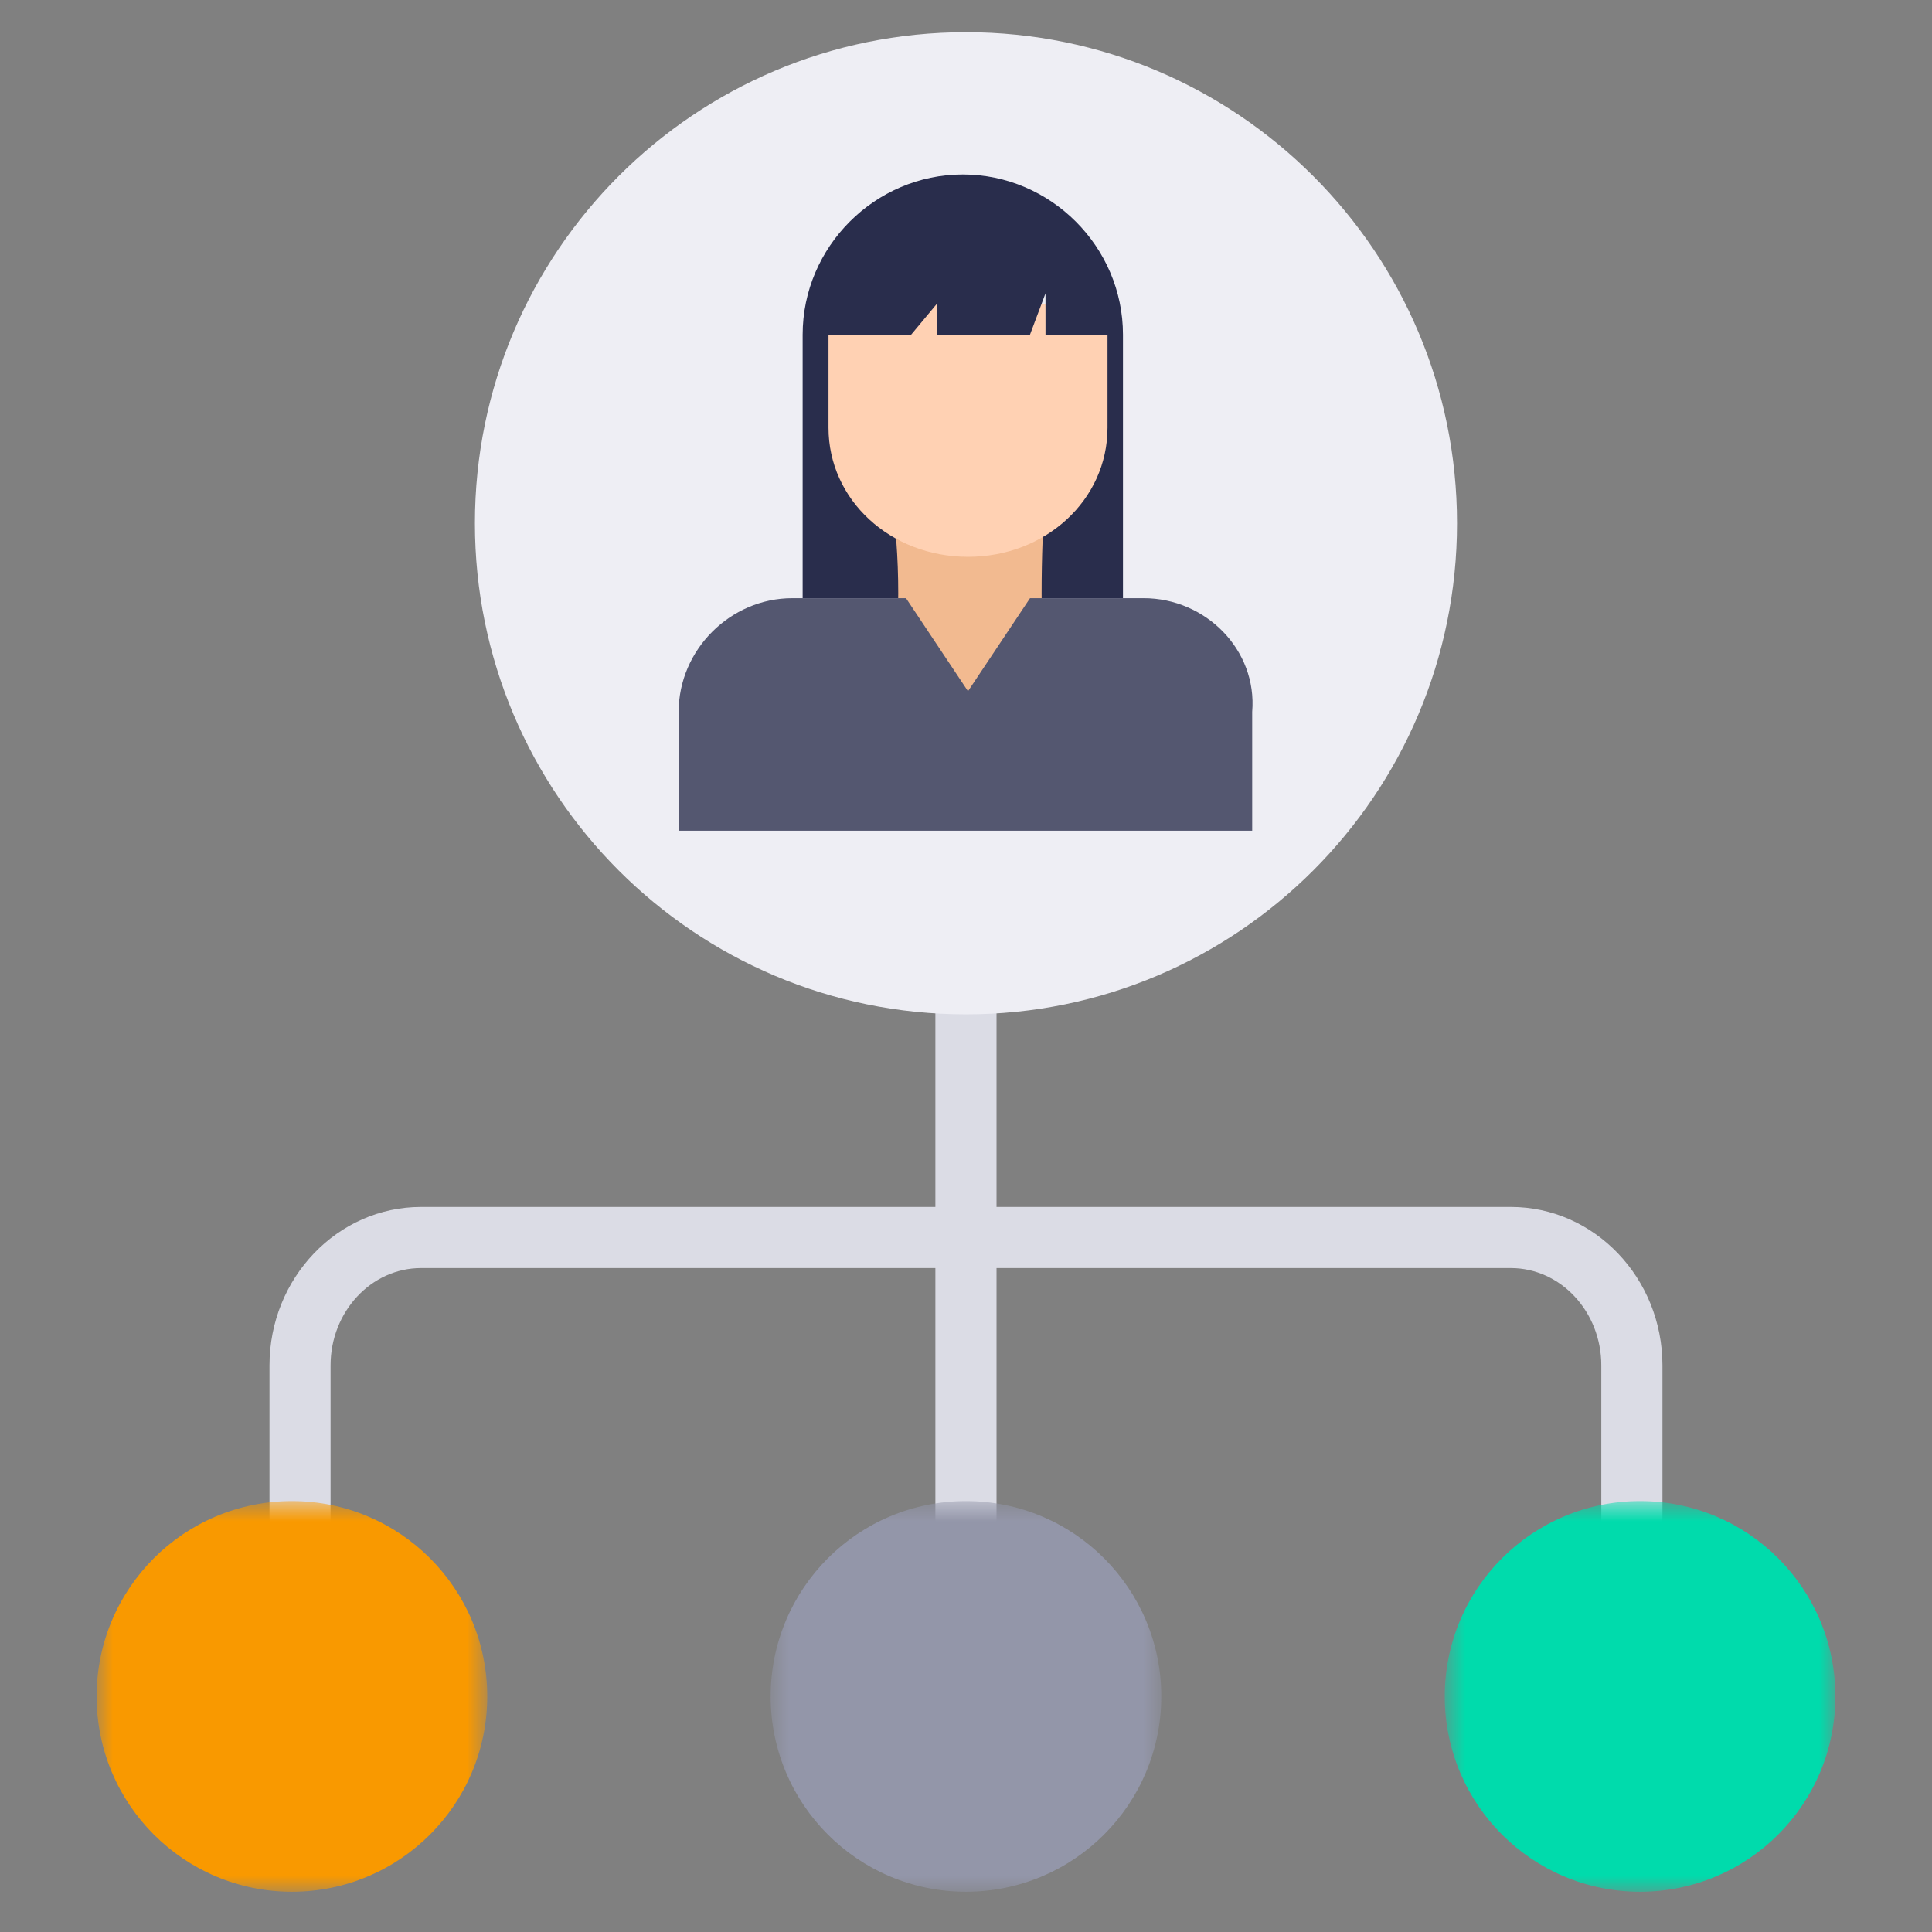 <?xml version="1.0" encoding="UTF-8"?>
<svg width="60px" height="60px" viewBox="0 0 60 60" version="1.1" xmlns="http://www.w3.org/2000/svg" xmlns:xlink="http://www.w3.org/1999/xlink">
    <rect x="0" y="0" width="60" height="60" fill="#808080" stroke="none"/>
    <title>013BBF7D-293E-403C-AF4F-E691718ADCDE</title>
    <defs>
        <polygon id="path-1" points="0 0.867 12.132 0.867 12.132 13 0 13"></polygon>
        <polygon id="path-3" points="0.933 0.867 13.065 0.867 13.065 13 0.933 13"></polygon>
        <polygon id="path-5" points="0.868 0.867 13 0.867 13 13 0.868 13"></polygon>
    </defs>
    <g id="--Symbols" stroke="none" stroke-width="1" fill="none" fill-rule="evenodd">
        <g id="ic-Macro" transform="translate(3, 1)">
            <path d="M43.92,36.483 L27.948,36.483 L27.948,25.772 L26.049,25.772 L26.049,36.483 L10.076,36.483 C7.481,36.483 5.369,38.691 5.369,41.405 L5.369,55.62 L7.266,55.62 L7.266,41.405 C7.266,39.737 8.527,38.381 10.076,38.381 L26.049,38.381 L26.049,54.813 L27.948,54.813 L27.948,38.381 L43.92,38.381 C45.469,38.381 46.73,39.737 46.73,41.405 L46.73,55.62 L48.629,55.62 L48.629,41.405 C48.629,38.691 46.517,36.483 43.92,36.483" id="Fill-1" fill="#DBDCE5"></path>
            <g id="Group-5" transform="translate(0, 44.75)">
                <mask id="mask-2" fill="white">
                    <use xlink:href="#path-1"></use>
                </mask>
                <g id="Clip-4"></g>
                <path d="M6.066,0.867 C9.417,0.867 12.132,3.583 12.132,6.933 C12.132,10.284 9.417,13 6.066,13 C2.716,13 0,10.284 0,6.933 C0,3.583 2.716,0.867 6.066,0.867" id="Fill-3" fill="#F99900" mask="url(#mask-2)"></path>
            </g>
            <g id="Group-8" transform="translate(20, 44.75)">
                <mask id="mask-4" fill="white">
                    <use xlink:href="#path-3"></use>
                </mask>
                <g id="Clip-7"></g>
                <path d="M6.999,0.867 C10.349,0.867 13.065,3.583 13.065,6.933 C13.065,10.284 10.349,13 6.999,13 C3.648,13 0.933,10.284 0.933,6.933 C0.933,3.583 3.648,0.867 6.999,0.867" id="Fill-6" fill="#9396A9" mask="url(#mask-4)"></path>
            </g>
            <g id="Group-11" transform="translate(41, 44.75)">
                <mask id="mask-6" fill="white">
                    <use xlink:href="#path-5"></use>
                </mask>
                <g id="Clip-10"></g>
                <path d="M6.934,0.867 C10.285,0.867 13,3.583 13,6.933 C13,10.284 10.285,13 6.934,13 C3.584,13 0.868,10.284 0.868,6.933 C0.868,3.583 3.584,0.867 6.934,0.867" id="Fill-9" fill="#00DBAC" mask="url(#mask-6)"></path>
            </g>
            <path d="M26.999,-0 C35.421,-0 42.249,6.828 42.249,15.25 C42.249,23.673 35.421,30.501 26.999,30.501 C18.576,30.501 11.749,23.673 11.749,15.25 C11.749,6.828 18.576,-0 26.999,-0" id="Fill-12" fill="#EEEEF4"></path>
            <polygon id="Fill-14" fill="#292D4C" points="21.927 17.577 31.875 17.577 31.875 9.393 21.927 9.393"></polygon>
            <path d="M29.469,20.626 C27.865,20.947 26.26,20.947 24.655,20.626 C24.976,18.54 24.976,16.293 24.655,14.208 C26.26,13.887 27.865,13.887 29.469,14.208 C29.308,16.293 29.308,18.54 29.469,20.626" id="Fill-16" fill="#F2BA90"></path>
            <path d="M22.73,8.43 L22.73,12.282 C22.73,14.528 24.655,16.292 27.063,16.292 C29.469,16.292 31.395,14.528 31.395,12.282 L31.395,8.43 L22.73,8.43 Z" id="Fill-17" fill="#FFD1B3"></path>
            <path d="M26.099,8.43 L26.099,9.393 L28.987,9.393 L29.469,8.11 L29.469,9.393 L31.875,9.393 C31.875,6.665 29.629,4.418 26.901,4.418 C24.173,4.418 21.927,6.665 21.927,9.393 L25.297,9.393 L26.099,8.43 Z" id="Fill-18" fill="#292D4C"></path>
            <path d="M32.518,17.577 L28.988,17.577 L27.062,20.466 L25.137,17.577 L21.606,17.577 C19.681,17.577 18.076,19.181 18.076,21.107 L18.076,24.798 L35.888,24.798 L35.888,21.107 C36.048,19.181 34.443,17.577 32.518,17.577" id="Fill-19" fill="#545770"></path>
        </g>
    </g>
</svg>